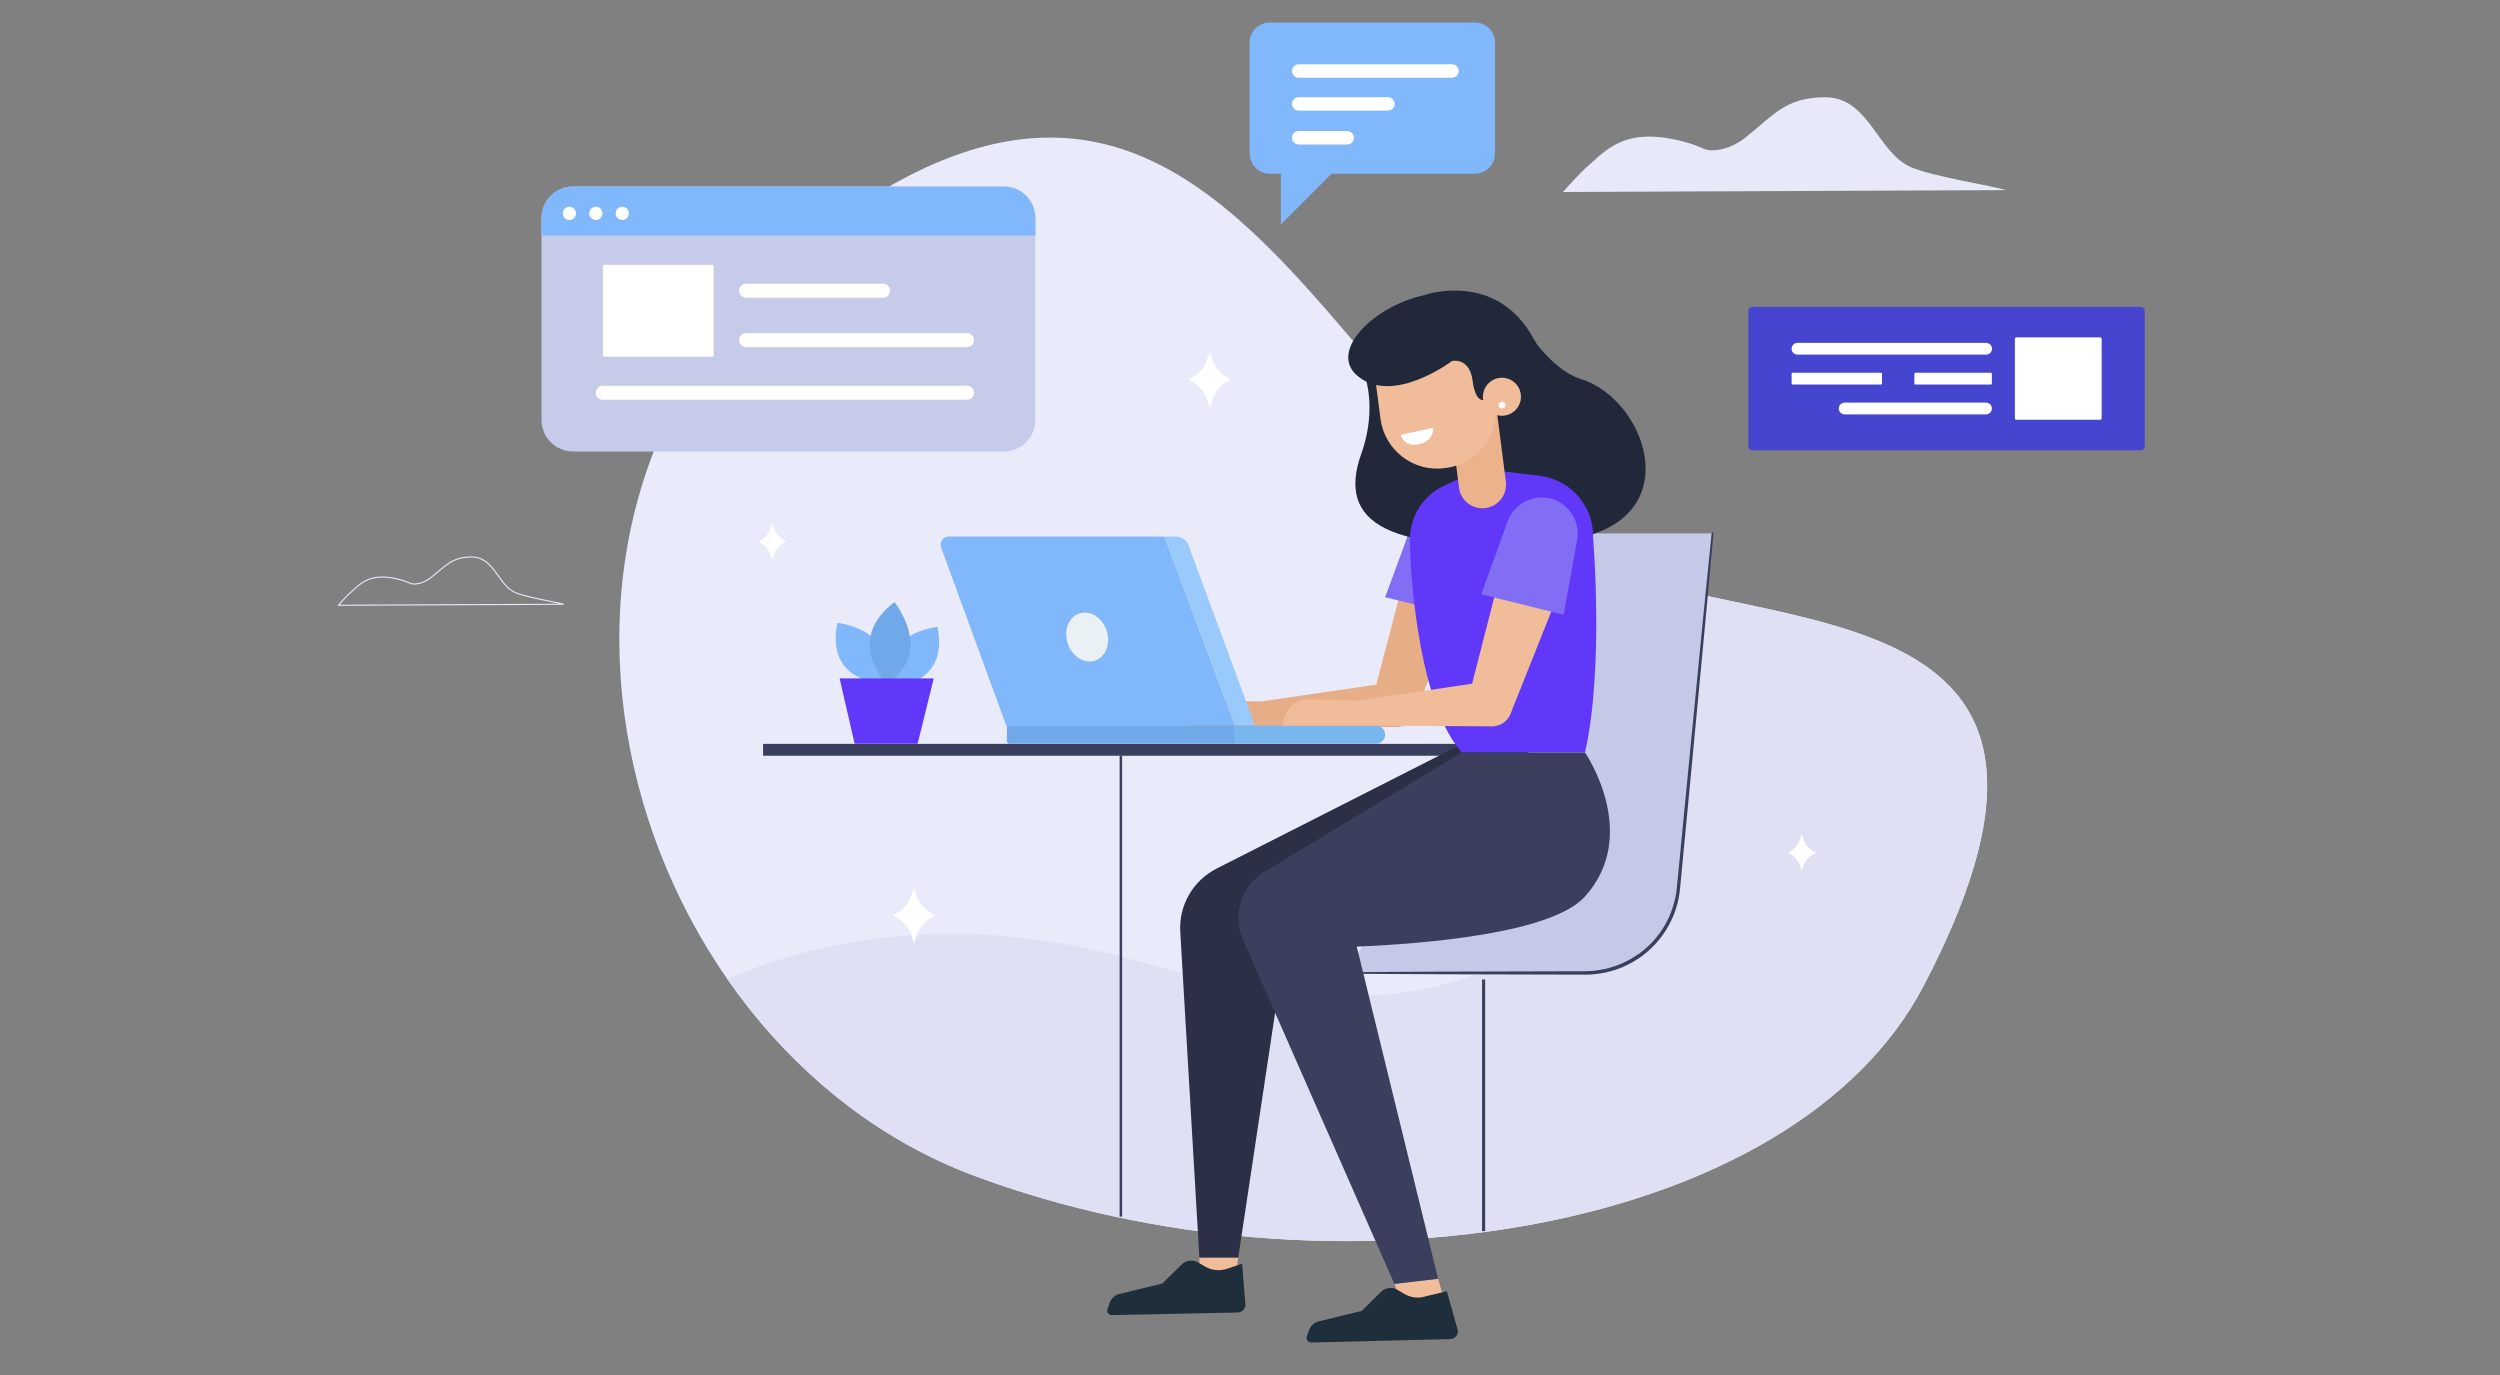 <?xml version="1.0" encoding="utf-8"?>
<!-- Generator: Adobe Illustrator 21.1.0, SVG Export Plug-In . SVG Version: 6.00 Build 0)  -->
<svg version="1.1" xmlns="http://www.w3.org/2000/svg" xmlns:xlink="http://www.w3.org/1999/xlink" x="0px" y="0px"
	 viewBox="0 0 2000 1100" style="enable-background:new 0 0 2000 1100;" xml:space="preserve">
<rect x="0" y="0" width="2000" height="1100" fill="#808080" stroke="none"/>
<style type="text/css">
	.st0{display:none;}
	.st1{display:inline;}
	.st2{fill:#489AFF;}
	.st3{fill:#E3EAFF;}
	.st4{fill:#6DB8FF;}
	.st5{fill:#2F6DFF;}
	.st6{fill:#C8D6F2;}
	.st7{opacity:0.2;fill:#424261;}
	.st8{opacity:0.21;fill:#E3EAFF;}
	.st9{fill:#F9FBFC;}
	.st10{fill:#9570EE;}
	.st11{fill:#BB87EE;}
	.st12{fill:#7F57EE;}
	.st13{fill:#CED6FF;}
	.st14{fill:#F7D3A9;}
	.st15{fill:#544DB8;}
	.st16{fill:#FF8B40;}
	.st17{fill:#CDD4FF;}
	.st18{fill:#FFC240;}
	.st19{fill:#90C240;}
	.st20{fill:#EB4F24;}
	.st21{fill:#FFFFFF;}
	.st22{fill:#FD4940;}
	.st23{fill:#00CCFF;}
	.st24{fill:#FF56A9;}
	.st25{fill:#FFC359;}
	.st26{fill:#FF4DD1;}
	.st27{fill:#F79A74;}
	.st28{fill:#FF4F72;}
	.st29{fill:#FEC800;}
	.st30{fill:#E9EBFB;}
	.st31{clip-path:url(#SVGID_2_);fill:#DFE0F3;}
	.st32{fill:#C6CBE9;}
	.st33{fill:#81B7FB;}
	.st34{fill:none;stroke:#E7E9F9;stroke-width:0.899;stroke-linecap:round;stroke-linejoin:round;stroke-miterlimit:10;}
	.st35{fill:#E7E9F9;}
	.st36{fill:#C4C9E7;}
	.st37{fill:#393F5C;}
	.st38{fill:none;stroke:#393F5C;stroke-width:2.496;stroke-miterlimit:10;}
	.st39{fill:#F0BC99;}
	.st40{fill:#E7AD87;}
	.st41{fill:#816EF5;}
	.st42{fill:#2B3047;}
	.st43{fill:#21283A;}
	.st44{fill:#6138F9;}
	.st45{fill:#EBB28B;}
	.st46{fill:#9AC9FB;}
	.st47{fill:#70A8E9;}
	.st48{fill:#7AB6EE;}
	.st49{fill:#E9F1F4;}
	.st50{fill:#1F2E3B;}
	.st51{fill:#4545D0;}
	.st52{fill:none;stroke:#393F5C;stroke-width:2;stroke-miterlimit:10;}
</style>
<g id="Layer_1" class="st0">
	<g class="st1">
		<path class="st2" d="M1491.3,915.5c57.2-35,75.2-109.7,40.3-166.9c-7.8-12.8-17.7-23.5-28.8-32.2c14.5-20.5,31.1-40.3,49.9-59.1
			c8.7-8.7,17.6-17,26.6-24.8c3.6,3,7.1,6.1,10.5,9.4l29.8-18.2c15.3-9.3,35.2-4.5,44.5,10.7l29.5,48.3c9.3,15.3,4.5,35.2-10.7,44.5
			l-29.8,18.2c6.7,22.6,9.8,45.9,9.5,68.9l33.7,9.4c17.2,4.8,27.3,22.7,22.5,39.9l-15.2,54.6c-4.8,17.2-22.7,27.3-39.9,22.5
			l-33.7-9.4c-8.9,15.2-19.6,29.4-32,42.4l18.2,29.8c9.3,15.3,4.5,35.2-10.7,44.5l-48.3,29.5c-15.3,9.3-35.2,4.5-44.5-10.7
			l-18.2-29.8c-17.5,5.2-35.2,8.1-53,9.1c-10.2-36.4-14.7-74.5-13.3-113C1449.7,933.2,1471.5,927.6,1491.3,915.5z"/>
		<g>
			<g>
				<path class="st3" d="M1451.1,1056.3H320.7c-3.8,0-6.9-3.1-6.9-6.9V250.3c0-3.8,3.1-6.9,6.9-6.9h1130.4c3.8,0,6.9,3.1,6.9,6.9
					v799.1C1458,1053.2,1454.9,1056.3,1451.1,1056.3z"/>
				<path class="st4" d="M1437.5,1045.6H334.4c-3,0-5.5-2.5-5.5-5.5V259.5c0-3,2.5-5.5,5.5-5.5h1103.1c3,0,5.5,2.5,5.5,5.5v780.6
					C1443,1043.2,1440.5,1045.6,1437.5,1045.6z"/>
				<path class="st5" d="M1391.4,975.8h-1011c-1.9,0-3.4-1.5-3.4-3.4V294.7c0-1.9,1.5-3.4,3.4-3.4h1011c1.9,0,3.4,1.5,3.4,3.4v677.7
					C1394.8,974.3,1393.3,975.8,1391.4,975.8z"/>
				<path class="st3" d="M286,1014.2c-3.3,6.1-5.3,12.9-5.3,20.3c0,23.7,19.2,42.9,42.9,42.9h1124.6c23.7,0,42.9-19.2,42.9-42.9
					c0-7.4-2-14.3-5.3-20.3H286z"/>
			</g>
			<path class="st6" d="M286,1054.8c7.3,13.4,21.3,22.6,37.6,22.6h1124.6c16.3,0,30.3-9.2,37.6-22.6H286z"/>
		</g>
		<path class="st7" d="M1406.8,243.3H643.3v510.2c0,11.3,9.1,20.4,20.4,20.4H1458V294.5C1458,266.3,1435.1,243.3,1406.8,243.3z"/>
		<path class="st8" d="M1562.4,751H674.2c-1.5,0-2.8-1.2-2.8-2.8V186.9c0-1.5,1.2-2.8,2.8-2.8h888.3c1.5,0,2.8,1.2,2.8,2.8v561.4
			C1565.2,749.8,1564,751,1562.4,751z"/>
		<path class="st9" d="M1598.2,712.7H709.9c-1.5,0-2.8-1.2-2.8-2.8V148.6c0-1.5,1.2-2.8,2.8-2.8h888.3c1.5,0,2.8,1.2,2.8,2.8V710
			C1601,711.5,1599.7,712.7,1598.2,712.7z"/>
		<path class="st7" d="M553.2,532.7H440.4c-1,0-1.7-0.8-1.7-1.7V413.1c0-1,0.8-1.7,1.7-1.7h112.7c1,0,1.7,0.8,1.7,1.7V531
			C554.9,531.9,554.1,532.7,553.2,532.7z"/>
		<path class="st4" d="M546.5,708.9H433.7c-1,0-1.7-0.8-1.7-1.7V589.3c0-1,0.8-1.7,1.7-1.7h112.7c1,0,1.7,0.8,1.7,1.7v117.8
			C548.2,708.1,547.4,708.9,546.5,708.9z"/>
		<path class="st4" d="M546.5,881.3H433.7c-1,0-1.7-0.8-1.7-1.7V761.7c0-1,0.8-1.7,1.7-1.7h112.7c1,0,1.7,0.8,1.7,1.7v117.8
			C548.2,880.5,547.4,881.3,546.5,881.3z"/>
		<g>
			<path class="st10" d="M515.5,807.3c0-15.3-12.4-27.6-27.6-27.6c-15.3,0-27.6,12.4-27.6,27.6c0,0-3.9,29.3,27.6,52.5
				C519.4,836.5,515.5,807.3,515.5,807.3z"/>
			<path class="st9" d="M489.5,827.2c-12.3,1-22.5-9.2-21.6-21.6c0.8-9.7,8.6-17.6,18.3-18.3c12.3-1,22.5,9.2,21.6,21.6
				C507,818.6,499.2,826.4,489.5,827.2z"/>
		</g>
		<g>
			<g>
				<g>
					<circle class="st10" cx="487.3" cy="646.6" r="38.2"/>
					<circle class="st9" cx="487.3" cy="646.6" r="30.8"/>
					<path class="st11" d="M487.3,615.8c14,0,25.8,9.3,29.5,22c0.2,0.5,0.6,0.9,1.2,0.9l0,0c0.8,0,1.4-0.8,1.2-1.6
						c-4.1-13.8-16.8-23.8-31.9-23.8c-15.1,0-27.8,10-31.9,23.8c-0.2,0.8,0.4,1.6,1.2,1.6l0,0c0.6,0,1-0.4,1.2-0.9
						C461.6,625.1,473.3,615.8,487.3,615.8z"/>
					<path class="st12" d="M521.5,647.6c-1.8,0-3.4,1.3-3.7,3.2c-2,15.1-14.9,26.7-30.5,26.7c-15.6,0-28.5-11.6-30.5-26.7
						c-0.2-1.8-1.8-3.2-3.7-3.2l0,0c-2.2,0-4,2-3.7,4.2c2.5,18.7,18.5,33.1,37.9,33.1c19.4,0,35.3-14.4,37.9-33.1
						C525.5,649.6,523.7,647.6,521.5,647.6L521.5,647.6z"/>
					<circle class="st9" cx="487.3" cy="646.6" r="30.8"/>
					<path class="st10" d="M517.3,656.6c-0.5,0-1,0.3-1.2,0.8c-4.4,11.7-15.6,20.1-28.9,20.1c-13.2,0-24.5-8.3-28.9-20.1
						c-0.2-0.5-0.6-0.8-1.2-0.8l0,0c-0.9,0-1.5,0.9-1.2,1.7c4.7,12.7,16.9,21.7,31.2,21.7c14.3,0,26.5-9,31.2-21.7
						C518.8,657.4,518.2,656.6,517.3,656.6L517.3,656.6z"/>
				</g>
				<path class="st10" d="M487.2,649.4L487.2,649.4c-0.8,0-1.5-0.7-1.5-1.5v-21.7c0-0.8,0.7-1.5,1.5-1.5l0,0c0.8,0,1.5,0.7,1.5,1.5
					v21.7C488.7,648.7,488,649.4,487.2,649.4z"/>
				<path class="st10" d="M486.2,647.1L486.2,647.1c0.5-0.6,1.5-0.7,2.1-0.2l13.4,11.3c0.6,0.5,0.7,1.5,0.2,2.1l0,0
					c-0.5,0.6-1.5,0.7-2.1,0.2l-13.4-11.3C485.7,648.6,485.6,647.7,486.2,647.1z"/>
			</g>
			<g>
				<rect x="486.5" y="617.9" class="st13" width="1.1" height="3"/>
				<rect x="486.5" y="671.9" class="st13" width="1.1" height="3"/>
			</g>
			<g>
				
					<rect x="459.5" y="644.9" transform="matrix(6.123234e-17 -1 1 6.123234e-17 -186.389 1106.412)" class="st13" width="1.1" height="3"/>
				
					<rect x="513.4" y="644.9" transform="matrix(6.123234e-17 -1 1 6.123234e-17 -132.4 1160.4)" class="st13" width="1.1" height="3"/>
			</g>
			<g>
				
					<rect x="467.4" y="625.8" transform="matrix(0.707 -0.707 0.707 0.707 -306.479 514.277)" class="st13" width="1.1" height="3"/>
				
					<rect x="505.5" y="664" transform="matrix(0.707 -0.707 0.707 0.707 -322.34 552.779)" class="st13" width="1.1" height="3"/>
			</g>
			<g>
				
					<rect x="467.4" y="664" transform="matrix(-0.707 -0.707 0.707 -0.707 328.175 1466.92)" class="st13" width="1.1" height="3"/>
				
					<rect x="505.5" y="625.8" transform="matrix(-0.707 -0.707 0.707 -0.707 420.756 1428.792)" class="st13" width="1.1" height="3"/>
			</g>
		</g>
		<g>
			<path class="st4" d="M546.5,528.9H433.7c-1,0-1.7-0.8-1.7-1.7V409.3c0-1,0.8-1.7,1.7-1.7h112.7c1,0,1.7,0.8,1.7,1.7v117.8
				C548.2,528.1,547.4,528.9,546.5,528.9z"/>
			<g>
				<polyline class="st14" points="426.4,516.4 436,509.7 440.3,493.9 435.5,493 432.6,498.7 435.5,471.4 430.7,472.4 425.9,498.7 
					420.2,511.1 425.5,514.5 				"/>
				<polygon class="st14" points="483.1,544.8 484.3,533.3 498.4,519.3 501.6,523.8 496.5,529.5 523.3,523.1 523.3,528.9 
					498.4,538.4 493.3,547.4 				"/>
				<g>
					<g>
						<polygon class="st15" points="308.3,828.9 360.5,1084.4 400,1080.2 373.2,1070.3 383.1,1067.5 368.9,828.9 						"/>
						<path class="st15" d="M391.5,824.7c0,0,66.3,62.1,56.5,136.9c-11.3,59.3-35.3,81.9-35.3,81.9l-7.1-1.4l10.9,28.9l-31.8-33.9
							c0,0,39.2-54,14.8-110.1c-24.3-56.1-77.3-76.2-77.3-76.2s45.5-41.3,48.7-40.2C374.2,811.6,391.5,824.7,391.5,824.7z"/>
						<g>
							<path class="st16" d="M419.8,506.8c0,0-109,132.3-121.7,158.8c0,0-5.3,9.5-5.3,37.1s9.5,129.2,9.5,129.2l111.2,6.4
								c0,0-36-123.9-37.1-127c-1.1-3.2-19.1-22.2-36-26.5l93.2-168.3L419.8,506.8z"/>
							<g>
								<path class="st14" d="M350.7,671.8c0,0,4.6,13.7,7.2,22c0,0-22.7-0.5-30.7-11l8.5-20.3L350.7,671.8z"/>
								<g>
									<path class="st14" d="M368,628.9c0,0,6.7,39.1,0,48c-6.7,8.9-29.7-6.2-39.3-20.4c-9.6-14.2-11.5-46.2,4.8-48.9
										C349.8,604.9,364.1,614.7,368,628.9z"/>
								</g>
							</g>
							<path class="st16" d="M357.7,701.2c0,0,87.4-55,94.5-66.3c7-11.3,26.8-95.2,26.8-95.2l16.9,4.2c0,0-9.9,93.8-12.7,103.6
								c-2.8,9.9-88.8,101.5-108.6,101.5C354.8,749.2,347.8,723.8,357.7,701.2z"/>
						</g>
					</g>
					<path class="st15" d="M320.9,609.3c0,0,11.5-16,31.9-12.1s25.5-0.6,25.5-0.6s-4.5,22.3-18.5,27.5c-14,5.1-17.9,3.8-17.9,3.8
						s7.7,7.7,9.6,13.4c1.9,5.7-6.4-7-9.6-2.6c-3.2,4.5,0,14,6.4,13.4c6.4-0.6,2.6,4.5,0,9.6c-2.6,5.1-6.4,11.5-10.2,9.6
						c-3.8-1.9-17.2-9.6-22.3-25.5C310.7,629.7,309.4,614.4,320.9,609.3z"/>
				</g>
			</g>
		</g>
		<path class="st3" d="M1028.9,657.2H763.4c-0.7,0-1.3-0.6-1.3-1.3V206.5c0-0.7,0.6-1.3,1.3-1.3h265.5c0.7,0,1.3,0.6,1.3,1.3v449.4
			C1030.2,656.6,1029.6,657.2,1028.9,657.2z"/>
		<path class="st4" d="M980.6,279.9H809.1c-0.6,0-1-0.5-1-1v-36.2c0-0.6,0.5-1,1-1h171.6c0.6,0,1,0.5,1,1v36.2
			C981.7,279.4,981.2,279.9,980.6,279.9z"/>
		<path class="st4" d="M866.1,492.8h-34.5c-8.1,0-14.7-6.6-14.7-14.7l0,0c0-8.1,6.6-14.7,14.7-14.7h34.5c8.1,0,14.7,6.6,14.7,14.7
			l0,0C880.8,486.2,874.2,492.8,866.1,492.8z"/>
		<path class="st10" d="M965.7,492.8h-34.5c-8.1,0-14.7-6.6-14.7-14.7l0,0c0-8.1,6.6-14.7,14.7-14.7h34.5c8.1,0,14.7,6.6,14.7,14.7
			l0,0C980.4,486.2,973.8,492.8,965.7,492.8z"/>
		<rect x="804.2" y="318.2" class="st9" width="186.4" height="29.4"/>
		<rect x="804.2" y="368" class="st9" width="186.4" height="29.4"/>
		<rect x="844.4" y="415.9" class="st17" width="107.3" height="6.7"/>
		<path class="st10" d="M1582.8,573.6h-335.2c-20.6,0-37.3-16.7-37.3-37.3l0,0c0-20.6,16.7-37.3,37.3-37.3h335.2
			c20.6,0,37.3,16.7,37.3,37.3l0,0C1620.1,556.8,1603.4,573.6,1582.8,573.6z"/>
		<g>
			<path class="st3" d="M1292.6,256.9h-208.8c-16.9,0-30.6-13.7-30.6-30.6l0,0c0-16.9,13.7-30.6,30.6-30.6h208.8
				c16.9,0,30.6,13.7,30.6,30.6l0,0C1323.2,243.2,1309.5,256.9,1292.6,256.9z"/>
			<circle class="st18" cx="1124.1" cy="226.2" r="9.6"/>
			<circle class="st19" cx="1189.8" cy="226.2" r="9.6"/>
			<circle class="st20" cx="1250.5" cy="226.2" r="9.6"/>
		</g>
		<g>
			<circle class="st21" cx="488.8" cy="475.7" r="23.3"/>
			<g>
				<path class="st10" d="M512.9,447.5h-4.1l-5.9-8.3c-0.5-0.7-1.2-1-2-1h-23.6c-0.8,0-1.6,0.4-2,1l-5.9,8.3h-4.1
					c-6.4,0-11.6,5.2-11.6,11.6v33.8c0,6.4,5.2,11.6,11.6,11.6h47.7c6.4,0,11.6-5.2,11.6-11.6v-33.8
					C524.6,452.7,519.3,447.5,512.9,447.5z M489.1,492.9c-9.5,0-17.1-7.7-17.1-17.1c0-9.5,7.7-17.1,17.1-17.1
					c9.5,0,17.1,7.7,17.1,17.1C506.2,485.2,498.6,492.9,489.1,492.9z"/>
				<circle class="st4" cx="489.1" cy="475.7" r="11.3"/>
			</g>
		</g>
		<g>
			<path class="st3" d="M1336,454.6h-201.4c-1.1,0-2-0.9-2-2V321.7c0-1.1,0.9-2,2-2H1336c1.1,0,2,0.9,2,2v130.9
				C1338,453.7,1337.1,454.6,1336,454.6z"/>
			<path class="st22" d="M1235.5,386.1h-0.4c-0.9,0-1.8-0.2-2.6-0.7l-79.2-44c-2.6-1.4-3.5-4.7-2.1-7.3c1.4-2.6,4.7-3.5,7.3-2.1
				l76.8,42.7l76.8-42.7c2.6-1.4,5.9-0.5,7.3,2.1c1.4,2.6,0.5,5.9-2.1,7.3l-79.2,44C1237.3,385.8,1236.4,386.1,1235.5,386.1z"/>
		</g>
		<path class="st15" d="M1637.5,440.8h-251.1c-1,0-1.8-0.8-1.8-1.8V113.1c0-1,0.8-1.8,1.8-1.8h251.1c1,0,1.8,0.8,1.8,1.8v325.8
			C1639.3,439.9,1638.5,440.8,1637.5,440.8z"/>
		<g>
			<path class="st23" d="M1441.4,155.5h-17c-0.9,0-1.6-1.5-1.6-3.3l0,0c0-1.8,0.7-3.3,1.6-3.3h17c0.9,0,1.6,1.5,1.6,3.3l0,0
				C1443.1,154,1442.3,155.5,1441.4,155.5z"/>
			<path class="st23" d="M1546.5,155.5h-97.1c-0.9,0-1.6-1.5-1.6-3.3l0,0c0-1.8,0.7-3.3,1.6-3.3h97.1c0.9,0,1.6,1.5,1.6,3.3l0,0
				C1548.2,154,1547.4,155.5,1546.5,155.5z"/>
			<path class="st24" d="M1480.4,169.1h-31c-0.9,0-1.6-1.5-1.6-3.3l0,0c0-1.8,0.7-3.3,1.6-3.3h31c0.9,0,1.6,1.5,1.6,3.3l0,0
				C1482,167.6,1481.3,169.1,1480.4,169.1z"/>
			<path class="st3" d="M1531.3,169.1h-44.6c-0.9,0-1.6-1.5-1.6-3.3l0,0c0-1.8,0.7-3.3,1.6-3.3h44.6c0.9,0,1.6,1.5,1.6,3.3l0,0
				C1533,167.6,1532.2,169.1,1531.3,169.1z"/>
			<path class="st3" d="M1546.5,235.1h-97.1c-0.9,0-1.6-1.5-1.6-3.3l0,0c0-1.8,0.7-3.3,1.6-3.3h97.1c0.9,0,1.6,1.5,1.6,3.3l0,0
				C1548.2,233.6,1547.4,235.1,1546.5,235.1z"/>
			<path class="st23" d="M1441.4,248.7h-17c-0.9,0-1.6-1.5-1.6-3.3l0,0c0-1.8,0.7-3.3,1.6-3.3h17c0.9,0,1.6,1.5,1.6,3.3l0,0
				C1443.1,247.2,1442.3,248.7,1441.4,248.7z"/>
			<path class="st3" d="M1480.4,248.7h-31c-0.9,0-1.6-1.5-1.6-3.3l0,0c0-1.8,0.7-3.3,1.6-3.3h31c0.9,0,1.6,1.5,1.6,3.3l0,0
				C1482,247.2,1481.3,248.7,1480.4,248.7z"/>
			<path class="st24" d="M1531.3,248.7h-44.6c-0.9,0-1.6-1.5-1.6-3.3l0,0c0-1.8,0.7-3.3,1.6-3.3h44.6c0.9,0,1.6,1.5,1.6,3.3l0,0
				C1533,247.2,1532.2,248.7,1531.3,248.7z"/>
			<path class="st24" d="M1570.6,182.6h-121.2c-0.9,0-1.6-1.5-1.6-3.3l0,0c0-1.8,0.7-3.3,1.6-3.3h121.2c0.9,0,1.6,1.5,1.6,3.3l0,0
				C1572.2,181.1,1571.5,182.6,1570.6,182.6z"/>
			<path class="st23" d="M1546.7,196.2h-31.2c-0.1,0-0.2-0.1-0.2-0.2v-6.1c0-0.1,0.1-0.2,0.2-0.2h31.2c0.1,0,0.2,0.1,0.2,0.2v6.1
				C1546.9,196.1,1546.8,196.2,1546.7,196.2z"/>
			<path class="st3" d="M1489.7,196.2h-40.2c-0.9,0-1.6-1.5-1.6-3.3l0,0c0-1.8,0.7-3.3,1.6-3.3h40.2c0.9,0,1.6,1.5,1.6,3.3l0,0
				C1491.3,194.7,1490.6,196.2,1489.7,196.2z"/>
			<path class="st23" d="M1511.1,196.2h-16c-0.9,0-1.6-1.5-1.6-3.3l0,0c0-1.8,0.7-3.3,1.6-3.3h16c0.9,0,1.6,1.5,1.6,3.3l0,0
				C1512.7,194.7,1512,196.2,1511.1,196.2z"/>
			<path class="st3" d="M1441.4,209.3h-17c-0.9,0-1.6-1.5-1.6-3.3l0,0c0-1.8,0.7-3.3,1.6-3.3h17c0.9,0,1.6,1.5,1.6,3.3l0,0
				C1443.1,207.8,1442.3,209.3,1441.4,209.3z"/>
			<path class="st3" d="M1570.6,209.3h-121.2c-0.9,0-1.6-1.5-1.6-3.3l0,0c0-1.8,0.7-3.3,1.6-3.3h121.2c0.9,0,1.6,1.5,1.6,3.3l0,0
				C1572.2,207.8,1571.5,209.3,1570.6,209.3z"/>
			<path class="st3" d="M1441.4,261.2h-17c-0.9,0-1.6-1.5-1.6-3.3l0,0c0-1.8,0.7-3.3,1.6-3.3h17c0.9,0,1.6,1.5,1.6,3.3l0,0
				C1443.1,259.8,1442.3,261.2,1441.4,261.2z"/>
			<path class="st3" d="M1558.8,261.2h-43.3c-0.2,0-0.3-0.1-0.3-0.3v-6c0-0.2,0.1-0.3,0.3-0.3h43.3c0.2,0,0.3,0.1,0.3,0.3v6
				C1559.1,261.1,1559,261.2,1558.8,261.2z"/>
			<path class="st3" d="M1489.7,261.2h-40.2c-0.9,0-1.6-1.5-1.6-3.3l0,0c0-1.8,0.7-3.3,1.6-3.3h40.2c0.9,0,1.6,1.5,1.6,3.3l0,0
				C1491.3,259.8,1490.6,261.2,1489.7,261.2z"/>
			<path class="st3" d="M1511.1,261.2h-16c-0.9,0-1.6-1.5-1.6-3.3l0,0c0-1.8,0.7-3.3,1.6-3.3h16c0.9,0,1.6,1.5,1.6,3.3l0,0
				C1512.7,259.8,1512,261.2,1511.1,261.2z"/>
			<path class="st25" d="M1441.4,274.3h-17c-0.9,0-1.6-1.5-1.6-3.3l0,0c0-1.8,0.7-3.3,1.6-3.3h17c0.9,0,1.6,1.5,1.6,3.3l0,0
				C1443.1,272.9,1442.3,274.3,1441.4,274.3z"/>
			<path class="st23" d="M1470.4,274.3h-21c-0.9,0-1.6-1.5-1.6-3.3l0,0c0-1.8,0.7-3.3,1.6-3.3h21c0.9,0,1.6,1.5,1.6,3.3l0,0
				C1472,272.9,1471.3,274.3,1470.4,274.3z"/>
			<path class="st23" d="M1424.5,222.9c-0.9,0-1.6-1.5-1.6-3.3l0,0c0-1.8,0.7-3.3,1.6-3.3h17c0.9,0,1.6,1.5,1.6,3.3l0,0
				c0,1.8-0.7,3.3-1.6,3.3"/>
			<path class="st3" d="M1564.5,222.9h-48.9c-0.2,0-0.3-0.1-0.3-0.3v-6c0-0.2,0.1-0.3,0.3-0.3h48.9c0.2,0,0.3,0.1,0.3,0.3v6
				C1564.8,222.7,1564.6,222.9,1564.5,222.9z"/>
			<path class="st25" d="M1489.7,222.9h-40.2c-0.9,0-1.6-1.5-1.6-3.3l0,0c0-1.8,0.7-3.3,1.6-3.3h40.2c0.9,0,1.6,1.5,1.6,3.3l0,0
				C1491.3,221.4,1490.6,222.9,1489.7,222.9z"/>
			<path class="st25" d="M1511.1,222.9h-16c-0.9,0-1.6-1.5-1.6-3.3l0,0c0-1.8,0.7-3.3,1.6-3.3h16c0.9,0,1.6,1.5,1.6,3.3l0,0
				C1512.7,221.4,1512,222.9,1511.1,222.9z"/>
			<path class="st3" d="M1546.5,288.3h-97.1c-0.9,0-1.6-1.5-1.6-3.3l0,0c0-1.8,0.7-3.3,1.6-3.3h97.1c0.9,0,1.6,1.5,1.6,3.3l0,0
				C1548.2,286.8,1547.4,288.3,1546.5,288.3z"/>
			<path class="st3" d="M1480.4,301.8h-31c-0.9,0-1.6-1.5-1.6-3.3l0,0c0-1.8,0.7-3.3,1.6-3.3h31c0.9,0,1.6,1.5,1.6,3.3l0,0
				C1482,300.4,1481.3,301.8,1480.4,301.8z"/>
			<path class="st3" d="M1531.3,301.8h-44.6c-0.9,0-1.6-1.5-1.6-3.3l0,0c0-1.8,0.7-3.3,1.6-3.3h44.6c0.9,0,1.6,1.5,1.6,3.3l0,0
				C1533,300.4,1532.2,301.8,1531.3,301.8z"/>
			<path class="st3" d="M1546.5,367.9h-97.1c-0.9,0-1.6-1.5-1.6-3.3l0,0c0-1.8,0.7-3.3,1.6-3.3h97.1c0.9,0,1.6,1.5,1.6,3.3l0,0
				C1548.2,366.4,1547.4,367.9,1546.5,367.9z"/>
			<path class="st24" d="M1441.4,381.5h-17c-0.9,0-1.6-1.5-1.6-3.3l0,0c0-1.8,0.7-3.3,1.6-3.3h17c0.9,0,1.6,1.5,1.6,3.3l0,0
				C1443.1,380,1442.3,381.5,1441.4,381.5z"/>
			<path class="st23" d="M1480.4,381.5h-31c-0.9,0-1.6-1.5-1.6-3.3l0,0c0-1.8,0.7-3.3,1.6-3.3h31c0.9,0,1.6,1.5,1.6,3.3l0,0
				C1482,380,1481.3,381.5,1480.4,381.5z"/>
			<path class="st3" d="M1531.3,381.5h-44.6c-0.9,0-1.6-1.5-1.6-3.3l0,0c0-1.8,0.7-3.3,1.6-3.3h44.6c0.9,0,1.6,1.5,1.6,3.3l0,0
				C1533,380,1532.2,381.5,1531.3,381.5z"/>
			<path class="st24" d="M1441.4,315.4h-17c-0.9,0-1.6-1.5-1.6-3.3l0,0c0-1.8,0.7-3.3,1.6-3.3h17c0.9,0,1.6,1.5,1.6,3.3l0,0
				C1443.1,313.9,1442.3,315.4,1441.4,315.4z"/>
			<path class="st24" d="M1537.8,315.4h-89.7c-0.1,0-0.3-0.1-0.3-0.3v-6c0-0.1,0.1-0.3,0.3-0.3h89.7c0.1,0,0.3,0.1,0.3,0.3v6
				C1538.1,315.3,1538,315.4,1537.8,315.4z"/>
			<path class="st3" d="M1441.4,329h-17c-0.9,0-1.6-1.5-1.6-3.3l0,0c0-1.8,0.7-3.3,1.6-3.3h17c0.9,0,1.6,1.5,1.6,3.3l0,0
				C1443.1,327.5,1442.3,329,1441.4,329z"/>
			<path class="st3" d="M1489.7,329h-40.2c-0.9,0-1.6-1.5-1.6-3.3l0,0c0-1.8,0.7-3.3,1.6-3.3h40.2c0.9,0,1.6,1.5,1.6,3.3l0,0
				C1491.3,327.5,1490.6,329,1489.7,329z"/>
			<path class="st3" d="M1511.1,329h-16c-0.9,0-1.6-1.5-1.6-3.3l0,0c0-1.8,0.7-3.3,1.6-3.3h16c0.9,0,1.6,1.5,1.6,3.3l0,0
				C1512.7,327.5,1512,329,1511.1,329z"/>
			<path class="st3" d="M1441.4,342.1h-17c-0.9,0-1.6-1.5-1.6-3.3l0,0c0-1.8,0.7-3.3,1.6-3.3h17c0.9,0,1.6,1.5,1.6,3.3l0,0
				C1443.1,340.6,1442.3,342.1,1441.4,342.1z"/>
			<path class="st3" d="M1561.2,342.1h-113.1c-0.2,0-0.3-0.1-0.3-0.3v-6c0-0.2,0.1-0.3,0.3-0.3h113.1c0.2,0,0.3,0.1,0.3,0.3v6
				C1561.5,342,1561.3,342.1,1561.2,342.1z"/>
			<path class="st3" d="M1441.4,394h-17c-0.9,0-1.6-1.5-1.6-3.3l0,0c0-1.8,0.7-3.3,1.6-3.3h17c0.9,0,1.6,1.5,1.6,3.3l0,0
				C1443.1,392.5,1442.3,394,1441.4,394z"/>
			<path class="st3" d="M1570.5,394h-53.6c-0.9,0-1.6-1.5-1.6-3.3l0,0c0-1.8,0.7-3.3,1.6-3.3h53.6c0.9,0,1.6,1.5,1.6,3.3l0,0
				C1572.1,392.5,1571.4,394,1570.5,394z"/>
			<path class="st3" d="M1489.7,394h-40.2c-0.9,0-1.6-1.5-1.6-3.3l0,0c0-1.8,0.7-3.3,1.6-3.3h40.2c0.9,0,1.6,1.5,1.6,3.3l0,0
				C1491.3,392.5,1490.6,394,1489.7,394z"/>
			<path class="st3" d="M1511.1,394h-16c-0.9,0-1.6-1.5-1.6-3.3l0,0c0-1.8,0.7-3.3,1.6-3.3h16c0.9,0,1.6,1.5,1.6,3.3l0,0
				C1512.7,392.5,1512,394,1511.1,394z"/>
			<path class="st25" d="M1522.7,407.1H1448c-0.1,0-0.2-0.1-0.2-0.2v-6.1c0-0.1,0.1-0.2,0.2-0.2h74.6c0.1,0,0.2,0.1,0.2,0.2v6.1
				C1522.9,407,1522.8,407.1,1522.7,407.1z"/>
			<path class="st24" d="M1567.4,355.7h-51.8c-0.2,0-0.3-0.1-0.3-0.3v-6c0-0.2,0.1-0.3,0.3-0.3h51.8c0.2,0,0.3,0.1,0.3,0.3v6
				C1567.7,355.5,1567.5,355.7,1567.4,355.7z"/>
			<path class="st25" d="M1489.7,355.7h-40.2c-0.9,0-1.6-1.5-1.6-3.3l0,0c0-1.8,0.7-3.3,1.6-3.3h40.2c0.9,0,1.6,1.5,1.6,3.3l0,0
				C1491.3,354.2,1490.6,355.7,1489.7,355.7z"/>
			<path class="st25" d="M1511.1,355.7h-16c-0.9,0-1.6-1.5-1.6-3.3l0,0c0-1.8,0.7-3.3,1.6-3.3h16c0.9,0,1.6,1.5,1.6,3.3l0,0
				C1512.7,354.2,1512,355.7,1511.1,355.7z"/>
		</g>
		<g>
			<circle class="st26" cx="1618.7" cy="118.1" r="53.6"/>
			<g>
				<g>
					<path class="st9" d="M1614.8,113.1l-21.3,7.8l21.3,7.7v8l-30.4-11.6v-8.3l30.4-11.6V113.1z"/>
				</g>
				<g>
					<path class="st9" d="M1621.8,105.2l30.4,11.6v8.3l-30.4,11.6v-8l21.3-7.7l-21.3-7.8V105.2z"/>
				</g>
			</g>
		</g>
		<g>
			<circle class="st18" cx="1264" cy="1022.4" r="58.2"/>
			<g>
				<path class="st21" d="M1294.7,1019.1c0,3.6-0.6,6.9-1.7,9.9c-1.2,3-2.8,5.3-4.9,7.1c-2.1,1.7-4.6,2.6-7.3,2.6
					c-1.9,0-3.5-0.4-4.9-1.3c-1.4-0.9-2.5-2.1-3.1-3.5h-0.6c-2.7,3.2-6.2,4.9-10.3,4.9c-4.4,0-7.9-1.3-10.5-4
					c-2.6-2.7-3.8-6.3-3.8-11c0-5.3,1.7-9.6,5-12.8c3.4-3.2,7.7-4.9,13.2-4.9c2.2,0,4.5,0.2,7.1,0.6c2.6,0.4,4.7,0.9,6.4,1.5
					l-0.9,18.4c0,3.5,1,5.2,2.9,5.2c1.6,0,2.9-1.2,3.8-3.5c1-2.3,1.4-5.4,1.4-9.2c0-4-0.8-7.6-2.5-10.7c-1.7-3.1-4-5.5-7.1-7.1
					c-3-1.6-6.5-2.4-10.4-2.4c-5.1,0-9.5,1-13.2,3.1c-3.7,2.1-6.6,5.1-8.6,9c-2,3.9-3,8.5-3,13.6c0,6.9,1.8,12.2,5.5,15.9
					c3.7,3.7,9.1,5.5,16.1,5.5c2.7,0,5.6-0.3,8.8-0.9c3.2-0.6,6.3-1.4,9.4-2.6v7.2c-5.4,2.3-11.3,3.4-17.9,3.4
					c-9.5,0-17-2.5-22.3-7.5c-5.3-5-8-12-8-20.9c0-6.2,1.4-11.8,4.1-16.9c2.7-5.1,6.6-9,11.6-11.9c5-2.9,10.8-4.3,17.4-4.3
					c5.5,0,10.4,1.1,14.8,3.4c4.3,2.3,7.7,5.5,10,9.6C1293.5,1008.8,1294.7,1013.6,1294.7,1019.1z M1256.2,1023.8
					c0,5.3,2.2,7.9,6.5,7.9c2.3,0,4-0.8,5.2-2.4c1.2-1.6,1.9-4.2,2.1-7.8l0.5-8.3c-1.3-0.3-2.7-0.4-4.3-0.4c-3.1,0-5.6,1-7.3,2.9
					C1257.1,1017.7,1256.2,1020.4,1256.2,1023.8z"/>
			</g>
		</g>
		<g>
			<path class="st10" d="M971.7,16H606.7C577.1,16,553,40,553,69.7c0,29.6,24,53.7,53.7,53.7h26.8l25.9,25.9l25.9-25.9h286.2
				c29.6,0,53.7-24,53.7-53.7C1025.3,40,1001.3,16,971.7,16z"/>
			<path class="st21" d="M867.2,86.8H627.1c-3.3,0-6-2.7-6-6l0,0c0-3.3,2.7-6,6-6h240.1c3.3,0,6,2.7,6,6l0,0
				C873.2,84.1,870.6,86.8,867.2,86.8z"/>
			<path class="st21" d="M792.2,53.8H627.1c-3.3,0-6-2.7-6-6l0,0c0-3.3,2.7-6,6-6h165.1c3.3,0,6,2.7,6,6l0,0
				C798.2,51.1,795.5,53.8,792.2,53.8z"/>
		</g>
		<g>
			<path class="st14" d="M1470.5,696.1c0,0-4.5,13.3-6.9,21.3c0,0,21.9-0.5,29.6-10.6l-8.2-19.6L1470.5,696.1z"/>
			<g>
				<polygon class="st27" points="1467.2,1061.4 1469.1,1069.8 1481.1,1070.5 1478.6,1060.3 				"/>
				<path class="st15" d="M1469.1,1069.8c0,0-20.2,10.5-20.1,11.2c0.2,0.7,34.2-2.9,34.2-2.9l-2-7.7L1469.1,1069.8z"/>
			</g>
			<g>
				<polygon class="st27" points="1569.3,1044.6 1574,1051.8 1585.5,1048 1579.5,1039.4 				"/>
				<path class="st15" d="M1574,1051.8c0,0-15.1,17.1-14.7,17.7c0.4,0.6,30.9-15,30.9-15l-4.7-6.4L1574,1051.8z"/>
			</g>
			<path class="st18" d="M1444.7,841.1c0,0-34.7,113.3,20.4,222.6h16.3c0,0-32.7-123.5,8.2-223.6L1444.7,841.1z"/>
			<path class="st18" d="M1474.9,845.1c0,0,5.4,118.4,94,202.8l15.4-5.5c0,0-72.3-105.4-67.4-213.3L1474.9,845.1z"/>
			<g>
				<path class="st27" d="M1459,578.3l0-7c0-0.3,0-0.6-0.1-0.9l-1.3-5l-4,1l-4.1-3.8c-1.7-1.6-4.5-1.1-5.5,1
					c-1.3,2.7-2.7,6.1-3.1,8.7c-0.2,1,0.2,2.1,0.9,2.9l6.2,6.8c0.9,1,2.3,1.4,3.5,1l5-1.5C1458,581.2,1459,579.9,1459,578.3z"/>
				<path class="st28" d="M1518.8,731.6c0,0-45.3-48.5-48.3-66.7c-3-18.2-9.6-85.7-9.6-85.7l-14,2.7c0,0-4.8,96.6-0.6,107.7
					c4.2,11.1,31.5,67.8,49.2,73.1C1513.4,767.9,1525.8,750.5,1518.8,731.6z"/>
				<path class="st27" d="M1456,651.6c0,0-10.2,34-3.7,42.5c6.5,8.6,30.3,0.8,39.5-12.9c9.2-13.7,11.1-44.5-4.6-47.1
					C1471.4,631.5,1459.7,637.9,1456,651.6z"/>
				<path class="st28" d="M1517.2,850.3c0,0,9.2-98,9.2-124.5c0-1.2,0-2.4,0-3.5c-6.8-17.3-23.8-16.9-30.6-15.6
					c-6.8,1.4-33.3,9.9-33.2,10.9l-0.1-0.1c-9.1,6.6-16.1,14.5-16.8,16.4c0,0-24.5,51-3.1,112.3L1517.2,850.3z"/>
				<path class="st27" d="M1387.5,583.4l-1.2-6.9c-0.1-0.3-0.1-0.6-0.3-0.9l-2.2-4.7l-3.7,1.7l-4.7-3c-2-1.3-4.6-0.3-5.2,2
					c-0.8,2.8-1.6,6.5-1.6,9.1c0,1.1,0.5,2,1.4,2.7l7.3,5.6c1,0.8,2.5,0.9,3.6,0.3l4.6-2.3C1387,586.4,1387.7,584.9,1387.5,583.4z"
					/>
				<path class="st28" d="M1473.3,723.7c0,0-53.1-39.8-59.2-57.2c-6.1-17.4-24.5-82.7-24.5-82.7l-13.3,5.1c0,0,12.3,96,18.4,106.2
					c6.1,10.2,42.9,61.3,61.3,63.3C1474.3,760.5,1483.5,741.1,1473.3,723.7z"/>
				<path class="st15" d="M1493.7,633.9c0,0-27.2-11.6-40.2,12.3c-6.8,15,15,0.7,19.1,5.4c4.1,4.8-5.4,14.3-2.7,17.7
					c2.7,3.4,7.5-6.1,10.2-0.7c2.7,5.4-4.1,6.1-8.8,12.3c-4.8,6.1,4.1,15-2.7,20.4c-6.8,5.4-25.9,9.5-14.3,38.8
					c11.6,29.3-19.1,36.8-6.1,76.9c12.9,40.2,100.7,62.6,117.1,15c16.3-47.6-38.1-59.2-34.7-80.3c3.4-21.1,15.7-26.5-0.7-47.6
					c-16.3-21.1-26.5-33.3-21.8-47C1512.8,643.4,1499.9,633.9,1493.7,633.9z"/>
			</g>
		</g>
		<path class="st29" d="M1568,469.3c-32.3,0-58.5,26.2-58.5,58.5c0,32.3,26.2,58.5,58.5,58.5s58.5-26.2,58.5-58.5
			C1626.5,495.5,1600.3,469.3,1568,469.3z M1538.4,523.3c0-4,3.2-7.2,7.2-7.2c4,0,7.2,3.2,7.2,7.2c0,4-3.2,7.2-7.2,7.2
			C1541.6,530.4,1538.4,527.2,1538.4,523.3z M1568,559.8c-9.4,0-17.2-7-18.4-16.1h36.9C1585.2,552.8,1577.4,559.8,1568,559.8z
			 M1590.4,530.4c-4,0-7.2-3.2-7.2-7.2c0-4,3.2-7.2,7.2-7.2c4,0,7.2,3.2,7.2,7.2C1597.6,527.2,1594.4,530.4,1590.4,530.4z"/>
		<polygon class="st9" points="698.7,944.1 695.2,937.2 788,890.8 905,892.8 1032.1,844.9 1129.2,844.9 1232.8,810.3 1233.7,810.4 
			1316.8,819.9 1363.6,795.5 1367.1,802.3 1318.2,827.8 1317.1,827.6 1233.6,818.1 1129.8,852.5 1032.8,852.5 906.4,900.4 
			905.6,900.4 789.8,898.5 		"/>
		<g>
			<path class="st15" d="M1039.1,760.3c0,0,91.9,148.9,80.4,252.5l62.6,1.3l-26.8-15.5l7.7-1.3c0,0-23-160.6-44.7-217.5
				c-22.7-59.7-29.4-37.6-29.4-37.6L1039.1,760.3z"/>
			<path class="st15" d="M1005.9,751c0,0,5.1,103.4-2.6,143c-7.7,39.6-30.6,117.5-30.6,117.5l58.7,1.3l-15.4-10.9l-9.8-5.7
				c0,0,41.8-112.4,45.6-166c3.8-53.6,10.2-84.3,10.2-84.3L1005.9,751z"/>
			<g>
				<polyline class="st14" points="1126.1,444.9 1135.7,438.2 1140,422.4 1135.2,421.4 1132.4,427.2 1135.2,399.9 1130.4,400.9 
					1125.6,427.2 1119.9,439.6 1125.2,443 				"/>
				<polygon class="st14" points="1182.8,473.3 1184.1,461.8 1198.1,447.8 1201.3,452.3 1196.2,458 1223,451.6 1223,457.4 
					1198.1,466.9 1193,475.9 				"/>
				<g>
					<g>
						<g>
							<path class="st4" d="M1119.5,435.2c0,0-109,132.3-121.7,158.8c0,0-5.3,9.5-5.3,37.1s9.5,129.2,9.5,129.2l111.2,6.4
								c0,0-36-123.9-37.1-127s-19.1-22.2-36-26.5l93.2-168.3L1119.5,435.2z"/>
							<g>
								<path class="st14" d="M1050.4,600.3c0,0,4.6,13.7,7.2,22c0,0-22.7-0.5-30.7-11l8.5-20.3L1050.4,600.3z"/>
								<g>
									<path class="st14" d="M1067.7,557.4c0,0,6.7,39.1,0,48c-6.7,8.9-29.7-6.2-39.3-20.4c-9.6-14.2-11.5-46.2,4.8-48.9
										C1049.5,533.4,1063.9,543.2,1067.7,557.4z"/>
								</g>
							</g>
							<path class="st4" d="M1057.4,629.7c0,0,87.4-55,94.5-66.3c7-11.3,26.8-95.2,26.8-95.2l16.9,4.2c0,0-9.9,93.8-12.7,103.6
								c-2.8,9.9-88.8,101.5-108.6,101.5C1054.6,677.7,1047.5,652.3,1057.4,629.7z"/>
						</g>
					</g>
				</g>
			</g>
			<path class="st15" d="M1061.5,548.7c0,0,4.5-15.3-5.1-23c-9.6-7.7-26.2-6.4-28.7-3.8c0,4.5,10.2,7,7.7,9.6
				c-2.6,2.6-16,0-19.2,13.4c-3.2,13.4,1.3,16,1.3,16s-7,8.3,1.3,19.8c8.3,11.5,27.1,21,31.7,19.7c4.7-1.2,2.1-19.1,2.1-19.1
				s-10.9-1.3-11.5-8.3c-0.6-7,5.1-7.7,7.7-5.1c2.6,2.6,3.2,8.3,5.1,7c1.9-1.3-0.6-14.7-0.6-14.7S1060.2,554.4,1061.5,548.7z"/>
		</g>
		<g>
			<path class="st10" d="M1112.9,939.8l-65.7,18c-18.1,5-28.8,23.8-23.8,41.8l12.4,45.3c5,18.1,23.8,28.8,41.8,23.8l19.7-5.4
				l19.4,19.2l6.9-26.4l19.7-5.4c18.1-5,28.8-23.8,23.8-41.8l-12.4-45.3C1149.8,945.6,1131,934.9,1112.9,939.8z"/>
			<g>
				
					<ellipse transform="matrix(0.964 -0.265 0.265 0.964 -230.931 317.201)" class="st21" cx="1062.2" cy="1016" rx="7.5" ry="7.5"/>
				
					<ellipse transform="matrix(0.964 -0.265 0.265 0.964 -227.319 325.568)" class="st21" cx="1095.3" cy="1006.9" rx="7.5" ry="7.5"/>
				
					<ellipse transform="matrix(0.964 -0.265 0.265 0.964 -223.771 334.06)" class="st21" cx="1128.4" cy="997.8" rx="7.5" ry="7.5"/>
			</g>
		</g>
		<circle class="st18" cx="788.2" cy="892.8" r="12.1"/>
		<circle class="st28" cx="1233.9" cy="814.9" r="12.1"/>
	</g>
</g>
<g id="Layer_2">
	<g>
		<g>
			<path class="st30" d="M1252.4,439.1C1058.7,322,967.2-37.8,668,177.2c-299.2,215-175.1,656.7,111.6,763.5
				c286.7,106.8,655.5,46.5,759.3-152C1716.3,449.7,1382.4,517.6,1252.4,439.1z"/>
			<g>
				<defs>
					<path id="SVGID_1_" d="M1252.4,439.1C1058.7,322,967.2-37.8,668,177.2c-299.2,215-175.1,656.7,111.6,763.5
						c286.7,106.8,655.5,46.5,759.3-152C1716.3,449.7,1382.4,517.6,1252.4,439.1z"/>
				</defs>
				<clipPath id="SVGID_2_">
					<use xlink:href="#SVGID_1_"  style="overflow:visible;"/>
				</clipPath>
				<path class="st31" d="M466.3,855.3c0,0,165.3-165.7,441.3-87.1c276,78.6,438.5,11.2,404.2-405.4c0,0,387.9,54.1,338.2,329.8
					C1589.7,1027.1,810.6,1154.8,466.3,855.3z"/>
			</g>
			<g>
				<g>
					<path class="st32" d="M828.3,174.4V336c0,13.9-11.3,25.2-25.2,25.2H458.4c-13.9,0-25.2-11.3-25.2-25.2V174.4
						c0-13.9,11.3-25.2,25.2-25.2H803C817,149.2,828.3,160.5,828.3,174.4z"/>
				</g>
				<g>
					<path class="st33" d="M828.3,174.4v14H433.2v-14c0-13.9,11.3-25.2,25.2-25.2H803C817,149.2,828.3,160.5,828.3,174.4z"/>
					<g>
						<ellipse class="st21" cx="455.5" cy="170.7" rx="5.3" ry="5.3"/>
						<ellipse class="st21" cx="476.7" cy="170.7" rx="5.3" ry="5.3"/>
						<circle class="st21" cx="497.8" cy="170.7" r="5.3"/>
					</g>
				</g>
				<path class="st21" d="M570.1,285.4h-87c-0.5,0-0.8-0.4-0.8-0.8v-71.9c0-0.5,0.4-0.8,0.8-0.8h87c0.5,0,0.8,0.4,0.8,0.8v71.9
					C570.9,285.1,570.5,285.4,570.1,285.4z"/>
				<g>
					<path class="st21" d="M773.6,319.8H482.2c-3.1,0-5.6-2.5-5.6-5.6l0,0c0-3.1,2.5-5.6,5.6-5.6h291.4c3.1,0,5.6,2.5,5.6,5.6l0,0
						C779.2,317.4,776.7,319.8,773.6,319.8z"/>
				</g>
				<g>
					<path class="st21" d="M773.6,277.7H596.9c-3.1,0-5.6-2.5-5.6-5.6l0,0c0-3.1,2.5-5.6,5.6-5.6h176.8c3.1,0,5.6,2.5,5.6,5.6l0,0
						C779.2,275.3,776.7,277.7,773.6,277.7z"/>
				</g>
				<g>
					<path class="st21" d="M706.3,238.2H596.9c-3.1,0-5.6-2.5-5.6-5.6l0,0c0-3.1,2.5-5.6,5.6-5.6h109.5c3.1,0,5.6,2.5,5.6,5.6l0,0
						C711.9,235.7,709.4,238.2,706.3,238.2z"/>
				</g>
			</g>
			<path class="st34" d="M270.7,484.2c0,0,6.4-7.4,10.4-10.8c7.1-6.1,15.3-16.9,41.3-9c2,0.6,4,1.4,5.9,2.3c2.3,1,9.4,1,16.7-4.8
				c11.6-9.2,16.1-16.1,32-16.3c18.5-0.3,21.4,22.8,35.7,28.7c9.1,3.7,33.2,7.5,38.2,9.1L270.7,484.2z"/>
			<path class="st35" d="M1250.4,153.6c0,0,12.7-14.6,20.4-21.2c14-12,30-33.2,81.2-17.6c4,1.2,7.8,2.8,11.7,4.5
				c4.5,1.9,18.5,2,32.8-9.4c22.8-18.1,31.7-31.7,62.9-32.1c36.3-0.5,42,44.8,70.2,56.3c18,7.4,65.3,14.7,75.1,18L1250.4,153.6z"/>
			<g>
				<path class="st21" d="M970.4,288.8l-2.6-7.5l-2.6,7.5c-2.2,6.3-7.4,11.7-14.5,14.8l0,0l0,0c7.1,3.2,12.3,8.5,14.5,14.8l2.6,7.5
					l2.6-7.5c2.2-6.3,7.4-11.7,14.5-14.8l0,0l0,0C977.9,300.5,972.6,295.2,970.4,288.8z"/>
				<path class="st21" d="M733.8,717.5l-2.6-7.5l-2.6,7.5c-2.2,6.3-7.4,11.7-14.5,14.8l0,0l0,0c7.1,3.2,12.3,8.5,14.5,14.8l2.6,7.5
					l2.6-7.5c2.2-6.3,7.4-11.7,14.5-14.8l0,0l0,0C741.3,729.2,736,723.8,733.8,717.5z"/>
				<path class="st21" d="M1443.1,672.4l-1.7-4.9l-1.7,4.9c-1.5,4.2-4.9,7.7-9.6,9.8l0,0l0,0c4.7,2.1,8.1,5.6,9.6,9.8l1.7,4.9
					l1.7-4.9c1.5-4.2,4.9-7.7,9.6-9.8l0,0l0,0C1448,680,1444.5,676.5,1443.1,672.4z"/>
				<path class="st21" d="M619.5,423.5l-1.7-4.9l-1.7,4.9c-1.5,4.2-4.9,7.7-9.6,9.8l0,0l0,0c4.7,2.1,8.1,5.6,9.6,9.8l1.7,4.9
					l1.7-4.9c1.5-4.2,4.9-7.7,9.6-9.8l0,0l0,0C624.4,431.2,621,427.7,619.5,423.5z"/>
			</g>
			<g>
				<path class="st33" d="M1179.9,18h-164c-8.9,0-16.2,7.2-16.2,16.2v88.6c0,8.9,7.3,16.2,16.2,16.2h8.8v40.5l40.5-40.5h114.6
					c8.9,0,16.2-7.2,16.2-16.2V34.2C1196.1,25.2,1188.9,18,1179.9,18z"/>
				<g>
					<path class="st21" d="M1039,104.8h38.7c3,0,5.4,2.4,5.4,5.4l0,0c0,3-2.4,5.4-5.4,5.4H1039c-3,0-5.4-2.4-5.4-5.4l0,0
						C1033.5,107.2,1036,104.8,1039,104.8z"/>
				</g>
				<g>
					<path class="st21" d="M1039,77.7h71.3c3,0,5.4,2.4,5.4,5.4l0,0c0,3-2.4,5.4-5.4,5.4H1039c-3,0-5.4-2.4-5.4-5.4l0,0
						C1033.5,80.1,1036,77.7,1039,77.7z"/>
				</g>
				<g>
					<path class="st21" d="M1039,51.4h122.6c3,0,5.4,2.4,5.4,5.4l0,0c0,3-2.4,5.4-5.4,5.4H1039c-3,0-5.4-2.4-5.4-5.4l0,0
						C1033.5,53.8,1036,51.4,1039,51.4z"/>
				</g>
			</g>
			<g>
				<path class="st36" d="M1078.3,778.3h189.9c38.1,0,70.1-28.7,74.3-66.6l27.4-285H1180l-3.9,165.3L1078.3,778.3z"/>
				<g>
					<path class="st37" d="M1078.3,777.7l73.2-0.4l73.2-0.2l36.6-0.1l4.6,0c1.5,0,3,0,4.5-0.1c1.5,0,3-0.2,4.5-0.3
						c1.5-0.2,3-0.3,4.5-0.6c5.9-0.9,11.7-2.5,17.3-4.9c5.5-2.3,10.7-5.4,15.6-8.9c4.8-3.6,9.2-7.8,12.9-12.4
						c3.8-4.6,7-9.7,9.6-15.2c2.5-5.4,4.4-11.2,5.6-17c0.3-1.5,0.6-2.9,0.7-4.4c0.2-1.5,0.4-3,0.5-4.5l0.9-9.1l1.8-18.2l3.5-36.4
						l7.1-72.8l7.1-72.8l7.3-72.8c0-0.4,0.4-0.7,0.8-0.7c0.4,0,0.7,0.4,0.7,0.8l-6.7,72.9l-6.9,72.9l-6.9,72.9l-3.5,36.4l-1.7,18.2
						l-0.9,9.1c-0.1,1.5-0.3,3-0.5,4.6c-0.2,1.5-0.5,3.1-0.7,4.6c-1.2,6.1-3.1,12-5.8,17.7c-2.7,5.6-5.9,10.9-9.9,15.7
						c-3.9,4.8-8.4,9.1-13.4,12.9c-5,3.7-10.4,6.8-16.1,9.2c-5.7,2.4-11.7,4.1-17.9,5c-1.5,0.2-3.1,0.4-4.6,0.6
						c-1.5,0.1-3.1,0.3-4.6,0.3c-1.6,0-3.1,0.1-4.6,0l-4.6,0l-36.6-0.1l-73.2-0.2l-73.2-0.4c-0.3,0-0.5-0.2-0.5-0.5
						C1077.7,778,1078,777.7,1078.3,777.7z"/>
				</g>
				<line class="st38" x1="1186.9" y1="783.6" x2="1186.9" y2="984.9"/>
			</g>
			<g>
				
					<rect x="610.6" y="595" transform="matrix(-1 -1.224647e-16 1.224647e-16 -1 1833.264 1199.599)" class="st37" width="612.2" height="9.5"/>
				<polygon class="st39" points="1150.5,1023 1157,1046.2 1125.4,1055.8 1115.5,1027.1 				"/>
				<polygon class="st39" points="959.5,1006 959.5,1024.7 987.6,1024.7 990.7,1006 				"/>
				<g>
					<g>
						<path class="st40" d="M1174.7,465.1l-42.3,104.4l-0.9,2.3c-2.5,6.2-8.5,10-14.9,9.9l-120.4-0.9c-4.9,0-8.8-4-8.8-8.9
							c0-4.4,3.3-8,7.5-8.7l119.2-17.4l-15.8,12.3l28.5-109c3.5-13.5,17.3-21.6,30.9-18.1c13.5,3.5,21.6,17.3,18.1,30.9
							C1175.4,463,1175,464.1,1174.7,465.1z"/>
						<path class="st40" d="M1009.2,561.2l-41.1-0.9c-10.2,0-18.4,9.2-18.4,20.5v0h60.1L1009.2,561.2z"/>
					</g>
					<g>
						<path class="st41" d="M1108.1,477.8l65.9,16.1l10.8-58.7c2.9-15.8-8.1-30.8-24.2-33.1l0,0c-13.6-2-26.7,5.7-31.4,18.4
							L1108.1,477.8z"/>
					</g>
				</g>
				<path class="st42" d="M1176.1,591.9l-202.9,103c-18.8,9.6-30.2,29.4-29,50.4l15.3,260.7h31.1l42-278.9l158-110.9L1176.1,591.9z"
					/>
				<path class="st43" d="M1140.3,235.8c0,0,56.4-19.2,86,34.2c1.7,3.1,3.6,6.1,5.9,8.8c6,7.1,18.6,20.2,32.4,24.4
					c54.9,16.8,89.6,120.6-19.6,129.8c-136.7,11.6-175.5-15.4-156-69.9c13.9-38.9,1.5-66.5,1.5-66.5L1140.3,235.8z"/>
				<path class="st44" d="M1185.4,375.1l-29.2,13c-17.4,7.7-28.5,25-28.3,44c0.5,38.3,9.1,133.4,41.5,169.8h98.6
					c15.3-67.4,6.5-171,6.5-171c1-25.4-17.7-47.3-42.9-50.3L1185.4,375.1z"/>
				<g>
					<g>
						<g>
							<path class="st45" d="M1188.1,406.5L1188.1,406.5c-10.3,1.2-19.6-6.1-20.9-16.4l-8-62.7l37.5-4.4l8,62.3
								C1206,395.8,1198.5,405.3,1188.1,406.5z"/>
							<path class="st39" d="M1157.1,374.3l-1.5,0.2c-25,3.3-47.9-14.4-51.2-39.4l-7.1-54.6l92.1-12l7.1,54.6
								C1199.7,348.1,1182.1,371,1157.1,374.3z"/>
						</g>
						<path class="st43" d="M1199.4,302.1l-7.9,16.3c0,0-10.5,9.1-13.4-13.7c-2.5-19.3-16.5-15.9-16.5-15.9s-48,36.3-76.2,11.4
							c-22.2-19.7,13.7-55.6,54.8-64.3l53.9,23.6L1199.4,302.1z"/>
						
							<ellipse transform="matrix(0.993 -0.12 0.12 0.993 -29.401 146.573)" class="st39" cx="1201.3" cy="317.2" rx="15.2" ry="15.2"/>
						
							<ellipse transform="matrix(0.993 -0.12 0.12 0.993 -30.207 146.556)" class="st21" cx="1201.3" cy="324" rx="2.7" ry="2.7"/>
					</g>
					<path class="st21" d="M1120.7,347.8l25.8-5.5c0,0,1.2,11.2-12.9,13.3C1122.5,357.2,1120.7,347.8,1120.7,347.8z"/>
				</g>
				<path class="st37" d="M1268,602h-98.6l-157.8,95.4c-18.6,11.2-26,34.5-17.2,54.4l121.1,275.3l35-4.1l-65.1-265.7
					c54.6-2.3,156.1-10.6,182.6-40.1C1312.9,667.2,1268,602,1268,602z"/>
				<g>
					<path class="st33" d="M931.6,429.2l56.3,151.3H805L752.9,438c-1.6-4.3,1.6-8.8,6.1-8.8H931.6z"/>
					<path class="st46" d="M931.6,429.2h8.8c4.7,0,8.9,2.9,10.5,7.3l53.1,143.9h-16.1L931.6,429.2z"/>
					<path class="st47" d="M807.8,595h180.1v-14.6H805.5v12.2C805.5,594,806.5,595,807.8,595z"/>
					<path class="st48" d="M987.9,595h112.9c4,0,7.3-3.3,7.3-7.3l0,0c0-4-3.3-7.3-7.3-7.3H987.9V595z"/>
					
						<ellipse transform="matrix(0.949 -0.314 0.314 0.949 -116.061 299.356)" class="st49" cx="870.2" cy="509.5" rx="16.4" ry="19.9"/>
				</g>
				<g>
					<g>
						<path class="st39" d="M1251.8,462.2l-42.4,106.4l-0.9,2.4c-2.5,6.3-8.6,10.1-15,10.1l-120.5-0.8c-4.9,0-8.9-4-8.8-9
							c0-4.5,3.3-8.1,7.6-8.7L1191,545l-16,12.5l28.4-111c3.5-13.7,17.4-21.9,31-18.4c13.7,3.5,21.9,17.4,18.4,31
							C1252.6,460.1,1252.2,461.3,1251.8,462.2z"/>
						<path class="st39" d="M1086.1,560.4l-41.1-0.9c-10.2,0-18.4,9.4-18.4,20.9l0,0h60.1L1086.1,560.4z"/>
					</g>
					<g>
						<path class="st41" d="M1185,475.4l65.9,16.4l10.8-59.8c2.9-16.1-8.1-31.3-24.2-33.7l0,0c-13.6-2-26.7,5.9-31.4,18.8
							L1185,475.4z"/>
					</g>
				</g>
				<path class="st50" d="M1104.8,1033.5l-15.4,15.2l-34.5,8.4c-3.6,0.9-6.4,3.5-7.6,6.9l-1.8,5c-0.9,2.5,1,5.1,3.6,5l111.1-2.7
					c3.6-0.1,6.4-3.2,6.1-6.8l-8.8-31.5l-16.8,4c-5.6,1.9-11.8,1.2-16.9-1.7l-6-3.5C1113.8,1029.3,1108.4,1030,1104.8,1033.5z"/>
				<path class="st50" d="M945.3,1011.6l-15.4,15.2l-34.5,8.4c-3.6,0.9-6.4,3.5-7.6,6.9l-1.8,5c-0.9,2.5,1,5.1,3.6,5l100.6-2.1
					c3.6-0.1,6.4-3.2,6.1-6.8l-2.6-32.2l-12.4,4.1c-5.6,1.9-11.8,1.2-16.9-1.7l-6-3.5C954.3,1007.5,948.8,1008.2,945.3,1011.6z"/>
			</g>
			<g>
				<path class="st51" d="M1401.8,360.2h310.9c1.7,0,3.1-1.4,3.1-3.1V248.6c0-1.7-1.4-3.1-3.1-3.1h-310.9c-1.7,0-3.1,1.4-3.1,3.1
					v108.6C1398.7,358.9,1400.1,360.2,1401.8,360.2z"/>
				<g>
					<path class="st21" d="M1612.9,335.8h67.4c0.5,0,1-0.4,1-1v-63.9c0-0.5-0.4-1-1-1h-67.4c-0.5,0-1,0.4-1,1v63.9
						C1611.9,335.4,1612.3,335.8,1612.9,335.8z"/>
					<g>
						<path class="st21" d="M1438,283.7h150.9c2.6,0,4.7-2.1,4.7-4.7l0,0c0-2.6-2.1-4.7-4.7-4.7H1438c-2.6,0-4.7,2.1-4.7,4.7l0,0
							C1433.2,281.6,1435.4,283.7,1438,283.7z"/>
						<g>
							<path class="st21" d="M1532.3,307.6h60.4c0.5,0,0.8-0.4,0.8-0.8V299c0-0.5-0.4-0.8-0.8-0.8h-60.4c-0.5,0-0.8,0.4-0.8,0.8v7.8
								C1531.4,307.2,1531.8,307.6,1532.3,307.6z"/>
							<path class="st21" d="M1434.1,307.6h70.7c0.5,0,0.8-0.4,0.8-0.8V299c0-0.5-0.4-0.8-0.8-0.8h-70.7c-0.5,0-0.8,0.4-0.8,0.8v7.8
								C1433.2,307.2,1433.6,307.6,1434.1,307.6z"/>
						</g>
						<path class="st21" d="M1475.7,331.5h113.1c2.6,0,4.7-2.1,4.7-4.7l0,0c0-2.6-2.1-4.7-4.7-4.7h-113.1c-2.6,0-4.7,2.1-4.7,4.7
							l0,0C1471,329.3,1473.1,331.5,1475.7,331.5z"/>
					</g>
				</g>
			</g>
			<g>
				<path class="st33" d="M713.1,549.2c0,0,46.5,0.2,36.9-47.7C749.9,501.5,701.1,506.3,713.1,549.2z"/>
				<path class="st33" d="M707.2,546.6c0,0-47.1,0.2-37.3-48.3C669.9,498.3,719.3,503.2,707.2,546.6z"/>
				<path class="st47" d="M709.4,546.8c0,0-34.3-34.6,6.2-65.1C715.5,481.7,748.1,521.9,709.4,546.8z"/>
				<polygon class="st44" points="747,542.7 671.7,542.7 683.7,595 734.1,595 				"/>
			</g>
		</g>
		<line class="st52" x1="896.7" y1="604.6" x2="896.7" y2="973.3"/>
	</g>
</g>
</svg>
